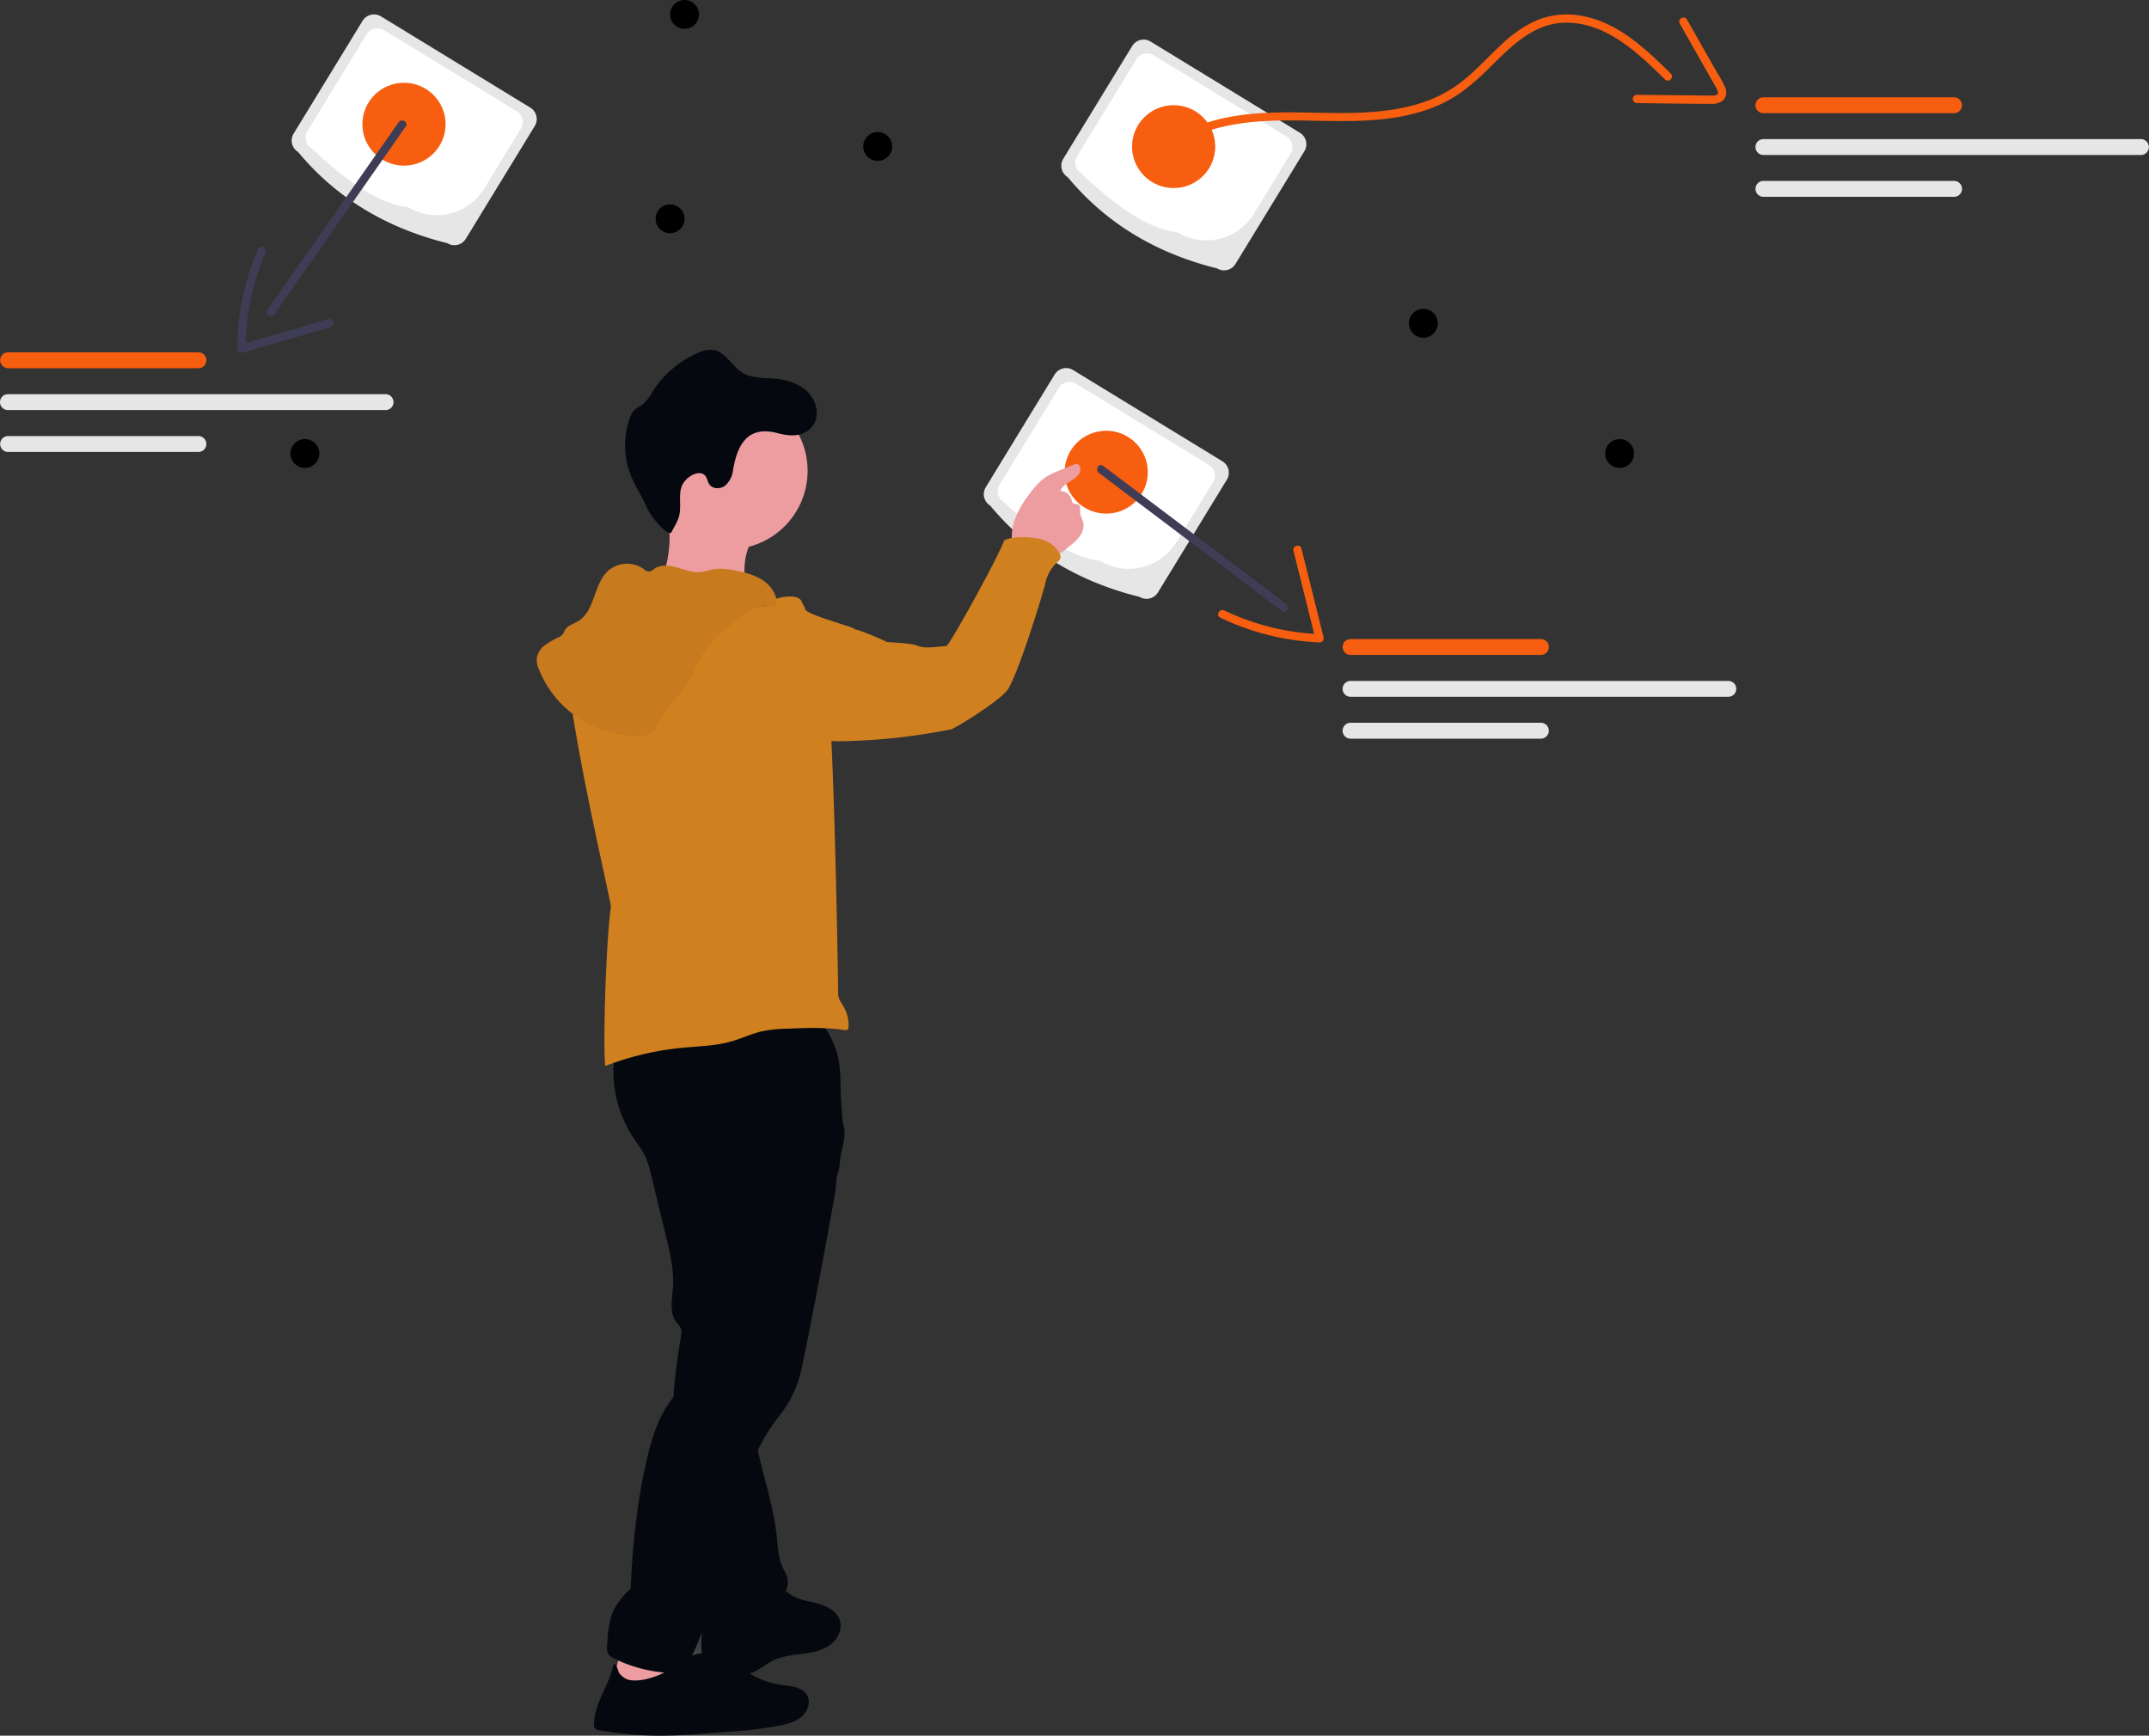 <svg xmlns="http://www.w3.org/2000/svg" viewBox="0 0 799.258 645.667"><rect x="0" y="0" width="799.258" height="645.667" fill="#333333" stroke="none"/><defs><linearGradient id="a" x1="146.593" x2="146.593" y1="1" gradientUnits="objectBoundingBox"><stop offset="0" stop-color="gray" stop-opacity=".251"></stop><stop offset=".535" stop-color="gray" stop-opacity=".122"></stop><stop offset="1" stop-color="gray" stop-opacity=".102"></stop></linearGradient></defs><g transform="translate(-358.764 -257.99)"><ellipse cx="5.381" cy="5.362" rx="5.381" ry="5.362" transform="translate(955.754 421.33)"></ellipse><ellipse cx="5.381" cy="5.362" rx="5.381" ry="5.362" transform="translate(466.772 421.33)"></ellipse><ellipse cx="5.381" cy="5.362" rx="5.381" ry="5.362" transform="translate(882.749 372.893)"></ellipse><ellipse cx="5.381" cy="5.362" fill="#00000" rx="5.381" ry="5.362" transform="translate(602.595 334.012)"></ellipse><ellipse cx="5.381" cy="5.362" rx="5.381" ry="5.362" transform="translate(679.814 307.109)"></ellipse><ellipse cx="5.381" cy="5.362" fill="#00000" rx="5.381" ry="5.362" transform="translate(607.977 257.99)"></ellipse><g transform="translate(753.489 263.352)"><path fill="#e6e6e6" d="M57.934 94.487C35.972 89.02 17.117 78.275 2.377 60.536a4.976 4.976 0 0 1-1.65-6.833l25.64-41.958a4.976 4.976 0 0 1 6.833-1.649l55.558 33.952a4.976 4.976 0 0 1 1.649 6.833l-25.64 41.958a4.976 4.976 0 0 1-6.833 1.648Z"></path><path fill="#fff" d="M43.121 81.015c-11.563-1.262-23.581-10.5-35.717-21.827a4.66 4.66 0 0 1-1.545-6.4l22.036-36.059a4.661 4.661 0 0 1 6.4-1.545L83.73 45.396a4.66 4.66 0 0 1 1.545 6.4L71.63 74.134a20.759 20.759 0 0 1-28.509 6.881Z"></path><ellipse cx="15.471" cy="15.415" fill="#F75E0F" rx="15.471" ry="15.415" transform="translate(26.305 33.765)"></ellipse><path fill="#F75E0F" d="M55.508 43.052c25.094-7.8 51.959.635 77.191-6.563a52.324 52.324 0 0 0 16.217-7.616 100.766 100.766 0 0 0 11.8-10.5c7.59-7.507 15.833-15.39 27.237-15.3 15.017.115 26.547 11.269 36.556 21.119 1.415 1.392 3.6-.785 2.179-2.179-9.2-9.051-19.135-18.6-32.226-21.3a29.739 29.739 0 0 0-17.58 1.46 45.9 45.9 0 0 0-13.064 8.933c-4.031 3.7-7.75 7.723-11.836 11.362a49.271 49.271 0 0 1-14.519 9.164c-11.567 4.606-24.255 5.162-36.558 5.028-15.444-.168-31.256-1.22-46.218 3.429-1.888.587-1.082 3.562.819 2.971Z"></path><path fill="#F75E0F" d="m230.016 3.419 7.714 13.6 3.733 6.58c.663 1.169 1.345 2.33 1.991 3.509.4.724 1.263 2.031.436 2.717a4.019 4.019 0 0 1-2.345.366c-1.36 0-2.72-.028-4.08-.041l-7.65-.078-15.81-.16a1.542 1.542 0 0 0 0 3.081c9.178.093 18.362.287 27.541.279a6.586 6.586 0 0 0 4.5-1.232 4.285 4.285 0 0 0 .817-4.939 46.936 46.936 0 0 0-3.115-5.715l-3.359-5.922-7.714-13.6a1.542 1.542 0 0 0-2.661 1.555ZM331.977 36.74h-70.9a2.955 2.955 0 0 1 0-5.909h70.9a2.955 2.955 0 1 1 0 5.909Z"></path><path fill="#e6e6e6" d="M331.977 67.846h-70.9a2.955 2.955 0 0 1 0-5.909h70.9a2.955 2.955 0 1 1 0 5.909Zm69.602-15.553H261.075a2.955 2.955 0 0 1 0-5.909h140.5a2.955 2.955 0 0 1 0 5.909Z"></path></g><g transform="translate(724.656 394.914)"><path fill="#e6e6e6" d="M57.934 85.119C35.972 79.652 17.117 68.907 2.377 51.168a4.976 4.976 0 0 1-1.649-6.833l25.64-41.958A4.976 4.976 0 0 1 33.201.728L88.758 34.68a4.976 4.976 0 0 1 1.649 6.833l-25.64 41.958a4.976 4.976 0 0 1-6.833 1.648Z"></path><path fill="#fff" d="M43.121 71.646c-11.563-1.262-23.581-10.5-35.717-21.827a4.66 4.66 0 0 1-1.545-6.4L27.895 7.36a4.661 4.661 0 0 1 6.4-1.545L83.73 36.027a4.661 4.661 0 0 1 1.545 6.4L71.63 64.765a20.759 20.759 0 0 1-28.506 6.881Z"></path><ellipse cx="15.471" cy="15.415" fill="#F75E0F" rx="15.471" ry="15.415" transform="translate(30.054 23.315)"></ellipse><path fill="#F75E0F" d="M207.249 106.713h-70.9a2.955 2.955 0 0 1 0-5.909h70.9a2.955 2.955 0 0 1 0 5.909Z"></path><path fill="#e6e6e6" d="M207.249 137.862h-70.9a2.955 2.955 0 0 1 0-5.909h70.9a2.955 2.955 0 0 1 0 5.909Zm69.602-15.574h-140.5a2.955 2.955 0 0 1 0-5.909h140.5a2.955 2.955 0 1 1 0 5.909Z"></path><path fill="#3f3d56" d="m42.826 39.021 53.014 40 15.089 11.384c1.583 1.194 3.12-1.48 1.555-2.661l-53.014-40L44.381 36.36c-1.583-1.194-3.12 1.48-1.555 2.661Z"></path><path fill="#F75E0F" d="M87.938 92.842a94.531 94.531 0 0 0 36.945 9.221 1.556 1.556 0 0 0 1.486-1.95l-8.21-32.953c-.479-1.923-3.452-1.108-2.971.819l8.205 32.952 1.486-1.95a90.706 90.706 0 0 1-35.389-8.8c-1.78-.853-3.344 1.8-1.555 2.661Z"></path></g><g transform="translate(358.764 263.352)"><path fill="#e6e6e6" d="M166.417 85.119c-21.962-5.467-40.817-16.212-55.557-33.951a4.976 4.976 0 0 1-1.65-6.833l25.64-41.958a4.976 4.976 0 0 1 6.833-1.649l55.558 33.952a4.976 4.976 0 0 1 1.649 6.833l-25.64 41.958a4.976 4.976 0 0 1-6.833 1.649Z"></path><path fill="#fff" d="M151.603 71.646c-11.563-1.262-23.581-10.5-35.717-21.827a4.66 4.66 0 0 1-1.545-6.4L136.377 7.36a4.661 4.661 0 0 1 6.4-1.545l49.435 30.212a4.661 4.661 0 0 1 1.545 6.4l-13.645 22.338a20.759 20.759 0 0 1-28.506 6.881Z"></path><ellipse cx="15.471" cy="15.415" fill="#F75E0F" rx="15.471" ry="15.415" transform="translate(134.779 25.427)"></ellipse><path fill="#F75E0F" d="M73.856 131.613h-70.9a2.955 2.955 0 0 1 0-5.909h70.9a2.955 2.955 0 0 1 0 5.909Z"></path><path fill="#e6e6e6" d="M73.856 162.763h-70.9a2.955 2.955 0 0 1 0-5.909h70.9a2.955 2.955 0 0 1 0 5.909Zm69.602-15.575H2.958a2.954 2.954 0 0 1 0-5.908h140.5a2.955 2.955 0 0 1 0 5.909Z"></path><path fill="#3f3d56" d="m148.251 40.133-38.094 54.48-10.737 15.355c-1.139 1.629 1.531 3.17 2.661 1.555l38.094-54.48 10.737-15.355c1.138-1.628-1.532-3.167-2.661-1.555Z"></path><path fill="#3f3d56" d="M96.062 87.175a93.626 93.626 0 0 0-7.815 37.141 1.556 1.556 0 0 0 1.95 1.486l32.723-9.479a1.542 1.542 0 0 0-.819-2.971l-32.723 9.479 1.95 1.486a89.858 89.858 0 0 1 7.394-35.586c.783-1.8-1.871-3.371-2.661-1.555Z"></path></g><g transform="translate(558.38 383.616)"><path fill="url(#a)" d="M276.4 798.223a.476.476 0 0 0-.1.051c1.222-2.64 2.362-5.31 3.4-8.022.123-.318.236-.647.359-.965-.01.082-.01.164-.021.257-.031.514-.072 1.027-.113 1.551a38.383 38.383 0 0 0-.123 2.455c-.01.257-.01.5-.01.76a15.027 15.027 0 0 0 .308 2.979h-.041c-.257.021-.493.031-.74.072a10.05 10.05 0 0 0-2.8.8.608.608 0 0 0-.113.062Z" transform="translate(-218.59 -307.995)"></path><path fill="#ed9da0" d="M77.261 86.803c.11 4.289 1.563 8.444 1.791 12.725-12.631.628-25.09-5.5-37.6-3.621 3.5-2.262 5.365-6.339 6.465-10.353a42.935 42.935 0 0 0 1.233-15.907 7.007 7.007 0 0 0-.157-.88c-.464-2.1-1.665-5.067-1.343-6.716.424-2.184 2.482-1.752 4.336-1.626a162.429 162.429 0 0 1 16.857 2.176c1.453.251 15.608 3.786 15.82 3.417a66.618 66.618 0 0 0-6.127 12.623 24.609 24.609 0 0 0-1.275 8.162Zm124.914-13.251a18.464 18.464 0 0 1-3.857 3.888c-.958.785-1.94 1.587-2.969 2.309a12.733 12.733 0 0 1-6.315 2.569c-3.009.2-9.395-1.563-11.264-4.14a7.468 7.468 0 0 1-1.076-4.313 19.84 19.84 0 0 1 1.037-6.033 33.623 33.623 0 0 1 4.87-8.813c2.176-3.024 4.6-6 7.832-7.832a30.384 30.384 0 0 1 3.331-1.532c1.964-.8 3.92-1.61 5.884-2.412a2.841 2.841 0 0 1 1.068-.283c1.579.016 1.87 2.427.974 3.731-1.791 2.624-5.821 3.354-6.952 6.331a4.513 4.513 0 0 1 4.195 3.252 2.3 2.3 0 0 0 .566 1.312c.518.416 1.328.181 1.917.495 1.045.558.589 2.113.7 3.291a15.4 15.4 0 0 0 1.076 2.961 6.292 6.292 0 0 1-1.013 5.216ZM28.06 503.566c.972-.972 2.561-.806 3.919-.592a145.366 145.366 0 0 0 22.032 1.782c.924-4.511-1.758-8.9-2.622-13.418a12.1 12.1 0 0 0-.873-3.393c-1.039-1.994-3.383-2.906-5.583-3.37-3.97-.837-10.177-2.315-12.394 1.7-2.66 4.82-3.511 11.934-4.479 17.291Z"></path><path fill="#05090F" d="M108.784 486.53c-2.993 2.042-6.708 2.679-10.306 3.142s-7.305.809-10.565 2.412c-2.812 1.39-5.184 3.668-8.162 4.666a17 17 0 0 1-8.476.134c-3.346-.628-6.913-1.846-8.719-4.737-1.61-2.569-1.438-5.829-1.218-8.853q.389-5.125.762-10.267a4.889 4.889 0 0 1 .636-2.482c2.419-3.527 8.3 1.477 11.453 1.469 4.988-.008 10.345-2.71 13.943-6.017a4.233 4.233 0 0 1 1.084-.817c1.422-.636 2.844.542 4.108 1.571.141.118.283.236.424.346 2.914 2.309 6.826 2.781 10.424 3.716s7.462 2.82 8.578 6.371a5.419 5.419 0 0 1 .173.683c.652 3.267-1.335 6.747-4.139 8.663Z"></path><path fill="#05090F" d="M29.428 263.89a44.97 44.97 0 0 0 6.163 33.181c1.714 2.655 3.721 5.147 5.01 8.033a36.507 36.507 0 0 1 1.955 6.366l5.552 22.98c1.5 6.2 3.008 12.527 2.558 18.894-.314 4.436-1.432 9.424 1.3 12.931a9.528 9.528 0 0 1 1.652 2.266 5.736 5.736 0 0 1 .027 2.986c-2.809 16.684-4.892 34.126.182 50.266 4.6 14.629 4.861 30.838 8.771 45.666.484 1.836 1.038 3.772 2.429 5.064a7.962 7.962 0 0 0 3.641 1.73c5.762 1.371 11.847-.235 17.22-2.725 3.777-1.75 7.842-4.819 7.519-8.969-.154-1.974-1.307-3.7-2.089-5.523-1.535-3.567-1.658-7.552-2.073-11.414-1.04-9.7-4.029-19.058-6.289-28.545s-3.794-19.4-1.883-28.962a253.354 253.354 0 0 1 18.633-57.32 6.914 6.914 0 0 1 1.707-2.567 17.64 17.64 0 0 0 2.416-1.649 7.288 7.288 0 0 0 1.105-3.005c.84-3.027 3.337-5.26 5.01-7.918 4.225-6.712 2.886-15.316 2.73-23.246-.152-7.711.958-15.494-.306-23.1s-5.623-15.386-12.958-17.77c-3.634-1.181-7.562-.913-11.364-.537-20.141 1.991-39.714 5.65-58.618 12.887Z"></path><path fill="#05090F" d="M111.471 312.255a48.166 48.166 0 0 1-1.013 8.916q-5.326 29.869-11.351 59.613c-.353 1.72-.7 3.441-1.163 5.129a41.6 41.6 0 0 1-7.69 15.129c-16.74 20.863-18.185 51.161-27.266 76.321-.613 1.7-1.225 3.409-1.877 5.09a127.133 127.133 0 0 1-5.6 12.5 3.573 3.573 0 0 1-1.155 1.492 3.425 3.425 0 0 1-1.822.354 53.2 53.2 0 0 1-23.589-5.365 4.885 4.885 0 0 1-2.506-2.082 5.034 5.034 0 0 1-.267-2.4c.251-4.988.558-10.157 2.938-14.54a31.025 31.025 0 0 1 5.813-7.046c.707-15.655 2.255-31.342 5.7-46.628 1.767-7.816 3.951-15.718 8.491-22.324 3.346-4.878 8.146-9.693 7.557-15.577-.259-2.584-1.343-5.8.762-7.321.919-.668 2.278-.754 2.9-1.7a3.233 3.233 0 0 0 .409-1.461 36.074 36.074 0 0 0-.746-12.074 63.681 63.681 0 0 1-1.8-7.871c-.267-2.687.189-5.593 1.98-7.6.11-5.373-.039-10.95.071-16.315a30.257 30.257 0 0 0-.754-9.112c-.408-1.406-1.029-2.749-1.343-4.187-1.123-5.161 1.681-11.343-1.657-15.435-1.39-1.7-3.535-2.545-5.357-3.771-3.637-2.427-6.025-6.4-7.353-10.573a58.353 58.353 0 0 1-2.082-12.945 13.324 13.324 0 0 1-.031-2.8 5.124 5.124 0 0 1 .377-1.4c1.037-2.333 3.826-3.236 6.308-3.833a204.263 204.263 0 0 1 48.168-5.632c6-4.085 9.379-2.624 11.924 1.7a44.734 44.734 0 0 1 3.393 8.287c1.163 3.511 1.233 23.165 2.364 26.692 1.461 4.591-2.788 13.954-2.733 18.769Z"></path><circle cx="29.169" cy="29.169" r="29.169" fill="#ed9da0" transform="translate(42.415 20.353)"></circle><path fill="#D1801F" d="M88.56 97.274c-1.272 1.471-2.978 3.093-4.864 2.619a6.646 6.646 0 0 1-1.893-1.013c-3.363-2.167-7.49-2.676-11.446-3.272a168.878 168.878 0 0 1-23.571-5.3 24.042 24.042 0 0 0-6.972-1.418c-4.944.026-9.325 3.312-12.424 7.165s-5.293 8.361-8.333 12.26c-2.166 2.778-4.746 5.226-6.768 8.109-5.107 7.28 15.579 93.857 15.3 95.316-1.937 13.776-2.955 52.124-2.1 59.19a108.265 108.265 0 0 1 28.424-6.753c6.268-.615 12.654-.692 18.7-2.452 3.777-1.1 7.359-2.839 11.193-3.715a51.6 51.6 0 0 1 9.438-.964c6.99-.282 14.029-.561 20.948.469.56.083 1.243.128 1.578-.328a1.476 1.476 0 0 0 .21-.825 13.948 13.948 0 0 0-1.79-7.424c-.882-1.557-2.108-3.08-2.074-4.868.064-.834-1.739-109.843-4.327-114.491-3.012-5.409-6.066-10.93-7.282-17-.8-4.018-.777-8.156-1.353-12.214a5.334 5.334 0 0 0-1.031-2.852c-.988-1.12-2.66-1.28-4.152-1.233a18.379 18.379 0 0 0-5.411 1Z"></path><path fill="#D1801F" d="M98.302 142.833c1.775 2.214 3.626 4.49 6.144 5.8 2.9 1.5 6.311 1.538 9.575 1.469a228.8 228.8 0 0 0 40.012-4.4c1.5-.259 17.6-10.257 20.9-14.462 3.926-5.078 13.8-37.669 14.148-39.526a15.121 15.121 0 0 1 4.629-8.326 3.036 3.036 0 0 0 1.1-1.463 2.358 2.358 0 0 0-.262-1.426c-1.343-2.992-4.414-4.921-7.6-5.7a32.614 32.614 0 0 0-9.791-.389 22.877 22.877 0 0 0-3.207.852c-2.588 7.011-20.619 39.474-21.562 39.425-2.578.159-8.144 1.1-10.48 0-2.654-1.244-11.355-1.294-11.819-1.548-1.052-.613-10.512-4.711-11.745-4.579.777-.692-17.137-5.2-18.372-7.35-.438-.762-.523-1.8-1.268-2.263a2.447 2.447 0 0 0-1.627-.189 15.908 15.908 0 0 0-4.922 1.494c-2.526 9.88-1.2 20.14.724 30.155a26.6 26.6 0 0 0 5.422 12.43Zm-14.667-52.88c-3.129-1.948-6.813-2.774-10.439-3.436a22 22 0 0 0-6.642-.478c-2.053.256-4.024 1.049-6.09 1.164-2.9.162-5.68-1.015-8.482-1.781s-6.037-1.06-8.4.635a3.626 3.626 0 0 1-1.827.971 3.2 3.2 0 0 1-1.889-.926 10.762 10.762 0 0 0-13.413.707c-5.348 5.015-4.743 14.813-11.011 18.617-1.728 1.048-3.936 1.6-4.945 3.354a12.387 12.387 0 0 1-.853 1.613 4.369 4.369 0 0 1-1.507 1.074 29.279 29.279 0 0 0-5.166 2.97 7.388 7.388 0 0 0-2.973 4.984 9.391 9.391 0 0 0 .913 4.192 39.332 39.332 0 0 0 38.226 24.44 6.05 6.05 0 0 0 4-1.25 7.556 7.556 0 0 0 1.4-2.312c2.946-6.178 8.481-10.739 11.995-16.613 2.094-3.5 3.439-7.416 5.619-10.864 3.305-5.227 8.331-9.088 13.251-12.835 2.774-2.113 5.863-4.33 9.348-4.182 3.106.132 5.366.3 4.227-3.511a12.2 12.2 0 0 0-5.349-6.533Z"></path><path d="M83.635 89.953c-3.129-1.948-6.813-2.774-10.439-3.436a22 22 0 0 0-6.642-.478c-2.053.256-4.024 1.049-6.09 1.164-2.9.162-5.68-1.015-8.482-1.781s-6.037-1.06-8.4.635a3.626 3.626 0 0 1-1.827.971 3.2 3.2 0 0 1-1.889-.926 10.762 10.762 0 0 0-13.413.707c-5.348 5.015-4.743 14.813-11.011 18.617-1.728 1.048-3.936 1.6-4.945 3.354a12.387 12.387 0 0 1-.853 1.613 4.369 4.369 0 0 1-1.507 1.074 29.279 29.279 0 0 0-5.166 2.97 7.388 7.388 0 0 0-2.973 4.984 9.391 9.391 0 0 0 .913 4.192 39.332 39.332 0 0 0 38.226 24.44 6.05 6.05 0 0 0 4-1.25 7.556 7.556 0 0 0 1.4-2.312c2.946-6.178 8.481-10.739 11.995-16.613 2.094-3.5 3.439-7.416 5.619-10.864 3.305-5.227 8.331-9.088 13.251-12.835 2.774-2.113 5.863-4.33 9.348-4.182 3.106.132 5.366.3 4.227-3.511a12.2 12.2 0 0 0-5.349-6.533Z" opacity=".05"></path><path fill="#05090F" d="M98.815 512.72c-2.113 1.972-5.019 2.836-7.839 3.448a141.3 141.3 0 0 1-19.512 2.411c-2.121.157-4.25.322-6.371.487-6.221.471-12.451.951-18.7.974a128.932 128.932 0 0 1-22.992-1.987 1.951 1.951 0 0 1-2.1-2.333c.135-7.771 5.327-13.807 7.072-21.381.723-3.111 2.056 2.167 2.307 2.457 1.547 1.76 2.718 2.569 5.067 2.694 6.418.354 13.605-3.551 18.7-7.023a23.935 23.935 0 0 1 3.464-2.144 10.193 10.193 0 0 1 2.8-.8 16.932 16.932 0 0 1 9.544 1.932c3.833 1.9 7.2 4.635 10.989 6.591a30.891 30.891 0 0 0 9.85 3.119c3.472.479 7.62.707 9.4 3.715a.029.029 0 0 1 .008.024c1.479 2.489.418 5.851-1.687 7.816Z"></path><path d="M38.503 53.573a5.39 5.39 0 0 0 2.015.75 6.5 6.5 0 0 0 5.385-.806Z" opacity=".1"></path><path fill="#05090F" d="M100.23 19.625a19.973 19.973 0 0 0-11.563-4.366c-4.134-.372-8.586-.099-12.119-2.23-4.02-2.467-6.312-7.811-10.955-8.492a10.786 10.786 0 0 0-5.79 1.181 38.124 38.124 0 0 0-16.81 14.455 15.793 15.793 0 0 1-3.695 4.728 30.716 30.716 0 0 0-2.732 1.773 7.968 7.968 0 0 0-1.989 3.379 30.24 30.24 0 0 0 .489 21.341c1.633 4.025 4.134 7.633 5.844 11.675s8.22 11.326 9.272 9.189 2.486-4.184 2.913-6.554c.83-4.66-.972-9.025 2.158-12.575 1.936-2.195 5.707-3.972 7.49-1.663.704.893.817 2.116 1.441 3.057 1.232 1.831 4.133 1.871 5.887.516a8.867 8.867 0 0 0 2.935-5.762c1.663-9.968 5.766-16.618 16.561-13.767 4.022 1.068 8.666 1.55 12.028-1.538 4.433-4.069 2.6-10.82-1.364-14.347Z"></path></g></g></svg>